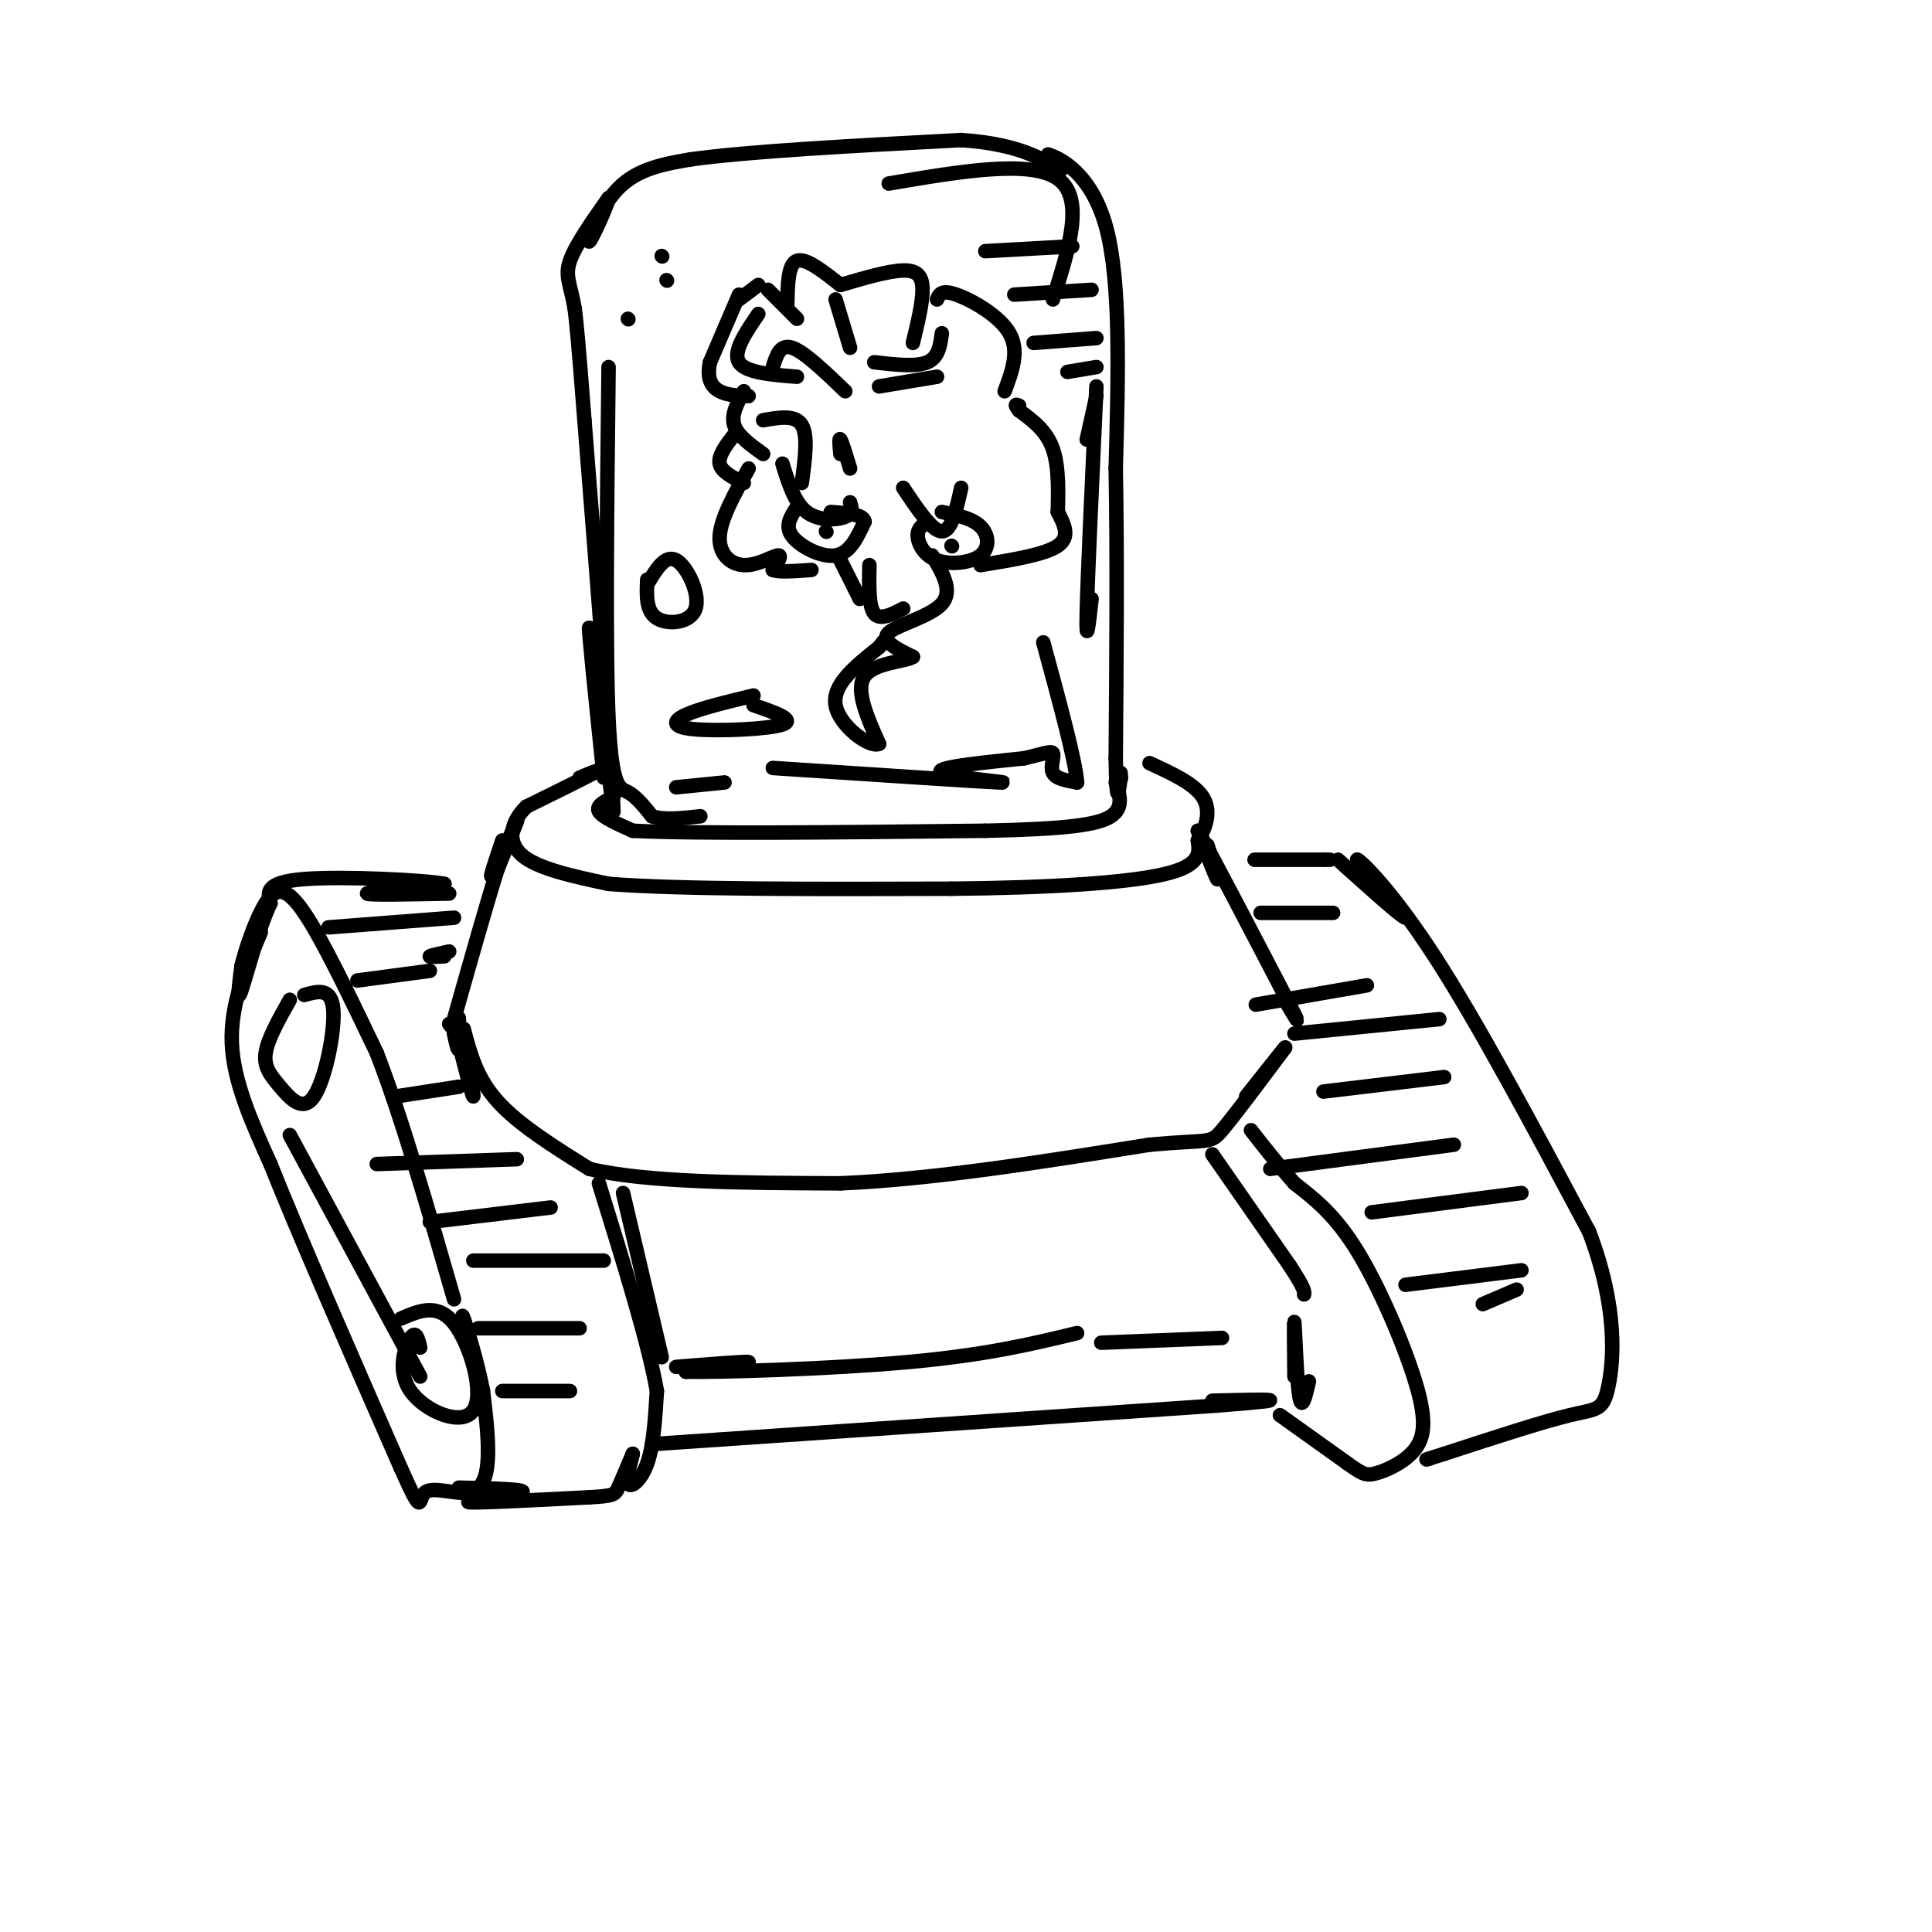 <svg viewBox='0 0 400 400' version='1.1' xmlns='http://www.w3.org/2000/svg' xmlns:xlink='http://www.w3.org/1999/xlink'><g fill='none' stroke='rgb(0,0,0)' stroke-width='3' stroke-linecap='round' stroke-linejoin='round'><path d='M125,161c-1.667,-16.083 -3.333,-32.167 -3,-31c0.333,1.167 2.667,19.583 5,38'/><path d='M127,168c-0.167,-7.167 -3.083,-44.083 -6,-81'/><path d='M121,87c-1.333,-17.333 -1.667,-20.167 -2,-23'/><path d='M119,64c-0.889,-5.222 -2.111,-6.778 -1,-10c1.111,-3.222 4.556,-8.111 8,-13'/><path d='M126,41c0.155,0.607 -3.458,8.625 -4,9c-0.542,0.375 1.988,-6.893 6,-11c4.012,-4.107 9.506,-5.054 15,-6'/><path d='M143,33c11.833,-1.667 33.917,-2.833 56,-4'/><path d='M199,29c13.244,0.844 18.356,4.956 20,6c1.644,1.044 -0.178,-0.978 -2,-3'/><path d='M217,32c2.267,0.644 8.933,3.756 12,15c3.067,11.244 2.533,30.622 2,50'/><path d='M231,97c0.333,18.333 0.167,39.167 0,60'/><path d='M231,157c0.167,10.667 0.583,7.333 1,4'/><path d='M232,161c0.167,0.500 0.083,-0.250 0,-1'/><path d='M127,165c-1.833,0.917 -3.667,1.833 -3,3c0.667,1.167 3.833,2.583 7,4'/><path d='M131,172c13.333,0.667 43.167,0.333 73,0'/><path d='M204,172c17.089,-0.356 23.311,-1.244 26,-3c2.689,-1.756 1.844,-4.378 1,-7'/><path d='M120,161c2.417,-1.000 4.833,-2.000 3,-1c-1.833,1.000 -7.917,4.000 -14,7'/><path d='M109,167c-3.200,3.044 -4.200,7.156 -1,10c3.200,2.844 10.600,4.422 18,6'/><path d='M126,183c14.833,1.167 42.917,1.083 71,1'/><path d='M197,184c20.511,-0.200 36.289,-1.200 44,-3c7.711,-1.800 7.356,-4.400 7,-7'/><path d='M248,174c1.800,-2.778 2.800,-6.222 1,-9c-1.800,-2.778 -6.400,-4.889 -11,-7'/><path d='M104,174c-1.489,4.400 -2.978,8.800 -2,7c0.978,-1.800 4.422,-9.800 5,-11c0.578,-1.200 -1.711,4.400 -4,10'/><path d='M103,180c-2.167,6.833 -5.583,18.917 -9,31'/><path d='M250,175c1.167,3.750 2.333,7.500 2,7c-0.333,-0.500 -2.167,-5.250 -4,-10'/><path d='M248,172c2.500,4.333 10.750,20.167 19,36'/><path d='M267,208c3.000,5.833 1.000,2.417 -1,-1'/><path d='M94,214c0.422,2.000 0.844,4.000 1,3c0.156,-1.000 0.044,-5.000 0,-6c-0.044,-1.000 -0.022,1.000 0,3'/><path d='M95,214c-0.333,0.167 -1.167,-0.917 -2,-2'/><path d='M92,198c-1.583,0.083 -3.167,0.167 -3,0c0.167,-0.167 2.083,-0.583 4,-1'/><path d='M93,185c-8.417,0.167 -16.833,0.333 -17,0c-0.167,-0.333 7.917,-1.167 16,-2'/><path d='M92,183c-3.644,-0.756 -20.756,-1.644 -29,-1c-8.244,0.644 -7.622,2.822 -7,5'/><path d='M56,187c-2.422,5.000 -4.978,15.000 -6,18c-1.022,3.000 -0.511,-1.000 0,-5'/><path d='M50,200c0.833,-3.488 2.917,-9.708 5,-13c2.083,-3.292 4.167,-3.655 8,2c3.833,5.655 9.417,17.327 15,29'/><path d='M78,218c5.167,13.333 10.583,32.167 16,51'/><path d='M54,193c-3.167,7.500 -6.333,15.000 -6,23c0.333,8.000 4.167,16.500 8,25'/><path d='M56,241c5.833,14.667 16.417,38.833 27,63'/><path d='M83,304c4.831,10.812 3.408,6.341 5,5c1.592,-1.341 6.198,0.447 9,0c2.802,-0.447 3.801,-3.128 4,-7c0.199,-3.872 -0.400,-8.936 -1,-14'/><path d='M100,288c-1.089,-5.733 -3.311,-13.067 -4,-15c-0.689,-1.933 0.156,1.533 1,5'/><path d='M96,215c1.083,5.917 2.167,11.833 2,12c-0.167,0.167 -1.583,-5.417 -3,-11'/><path d='M96,213c1.333,5.083 2.667,10.167 7,15c4.333,4.833 11.667,9.417 19,14'/><path d='M122,242c11.833,2.833 31.917,2.917 52,3'/><path d='M174,245c19.333,-0.833 41.667,-4.417 64,-8'/><path d='M238,237c12.711,-1.156 12.489,-0.044 15,-3c2.511,-2.956 7.756,-9.978 13,-17'/><path d='M266,217c0.833,-1.167 -3.583,4.417 -8,10'/><path d='M95,308c7.267,0.178 14.533,0.356 13,1c-1.533,0.644 -11.867,1.756 -11,2c0.867,0.244 12.933,-0.378 25,-1'/><path d='M122,310c5.089,-0.289 5.311,-0.511 6,-2c0.689,-1.489 1.844,-4.244 3,-7'/><path d='M131,301c0.024,0.333 -1.417,4.667 -1,6c0.417,1.333 2.690,-0.333 4,-4c1.310,-3.667 1.655,-9.333 2,-15'/><path d='M136,288c-1.667,-9.667 -6.833,-26.333 -12,-43'/><path d='M129,247c0.000,0.000 8.000,34.000 8,34'/><path d='M140,283c7.333,-0.583 14.667,-1.167 15,-1c0.333,0.167 -6.333,1.083 -13,2'/><path d='M142,284c6.644,0.133 29.756,-0.533 46,-2c16.244,-1.467 25.622,-3.733 35,-6'/><path d='M135,299c0.000,0.000 117.000,-8.000 117,-8'/><path d='M252,291c19.333,-1.500 9.167,-1.250 -1,-1'/><path d='M228,278c0.000,0.000 25.000,-1.000 25,-1'/><path d='M251,239c0.000,0.000 16.000,23.000 16,23'/><path d='M267,262c3.167,4.833 3.083,5.417 3,6'/><path d='M268,285c-0.067,-6.378 -0.133,-12.756 0,-11c0.133,1.756 0.467,11.644 1,15c0.533,3.356 1.267,0.178 2,-3'/><path d='M265,293c0.000,0.000 14.000,10.000 14,10'/><path d='M279,303c3.079,2.179 3.778,2.628 6,2c2.222,-0.628 5.967,-2.333 8,-5c2.033,-2.667 2.355,-6.295 0,-14c-2.355,-7.705 -7.387,-19.487 -12,-27c-4.613,-7.513 -8.806,-10.756 -13,-14'/><path d='M268,245c-3.667,-4.167 -6.333,-7.583 -9,-11'/><path d='M266,178c-3.667,0.000 -7.333,0.000 -6,0c1.333,0.000 7.667,0.000 14,0'/><path d='M274,178c2.333,0.000 1.167,0.000 0,0'/><path d='M277,178c6.667,6.000 13.333,12.000 14,12c0.667,0.000 -4.667,-6.000 -10,-12'/><path d='M281,178c0.578,0.044 7.022,6.156 16,20c8.978,13.844 20.489,35.422 32,57'/><path d='M329,255c6.024,15.798 5.083,26.792 4,32c-1.083,5.208 -2.310,4.631 -8,6c-5.690,1.369 -15.845,4.685 -26,8'/><path d='M299,301c-4.833,1.500 -3.917,1.250 -3,1'/><path d='M60,207c-2.282,4.056 -4.565,8.112 -5,11c-0.435,2.888 0.976,4.609 3,7c2.024,2.391 4.660,5.451 7,2c2.340,-3.451 4.383,-13.415 4,-18c-0.383,-4.585 -3.191,-3.793 -6,-3'/><path d='M87,279c-0.437,-1.828 -0.874,-3.656 -2,-2c-1.126,1.656 -2.941,6.794 0,11c2.941,4.206 10.638,7.478 13,4c2.362,-3.478 -0.611,-13.708 -4,-18c-3.389,-4.292 -7.195,-2.646 -11,-1'/><path d='M60,235c0.000,0.000 27.000,50.000 27,50'/><path d='M68,192c0.000,0.000 26.000,-2.000 26,-2'/><path d='M74,203c0.000,0.000 15.000,-2.000 15,-2'/><path d='M82,227c0.000,0.000 13.000,-2.000 13,-2'/><path d='M78,241c0.000,0.000 29.000,-1.000 29,-1'/><path d='M89,253c0.000,0.000 25.000,-3.000 25,-3'/><path d='M98,261c0.000,0.000 27.000,0.000 27,0'/><path d='M99,275c0.000,0.000 21.000,0.000 21,0'/><path d='M104,288c0.000,0.000 14.000,0.000 14,0'/><path d='M261,189c0.000,0.000 15.000,0.000 15,0'/><path d='M260,208c0.000,0.000 23.000,-4.000 23,-4'/><path d='M268,214c0.000,0.000 30.000,-3.000 30,-3'/><path d='M274,226c0.000,0.000 25.000,-3.000 25,-3'/><path d='M263,242c0.000,0.000 38.000,-5.000 38,-5'/><path d='M284,251c0.000,0.000 31.000,-4.000 31,-4'/><path d='M291,266c0.000,0.000 24.000,-3.000 24,-3'/><path d='M307,270c0.000,0.000 7.000,-3.000 7,-3'/><path d='M153,61c0.000,0.000 -6.000,14.000 -6,14'/><path d='M147,75c-0.756,3.467 0.356,5.133 2,6c1.644,0.867 3.822,0.933 6,1'/><path d='M153,62c0.000,0.000 4.000,-3.000 4,-3'/><path d='M157,65c-2.667,3.917 -5.333,7.833 -4,10c1.333,2.167 6.667,2.583 12,3'/><path d='M160,76c0.750,-2.417 1.500,-4.833 4,-4c2.500,0.833 6.750,4.917 11,9'/><path d='M159,60c0.000,0.000 6.000,6.000 6,6'/><path d='M163,63c0.083,-4.167 0.167,-8.333 2,-9c1.833,-0.667 5.417,2.167 9,5'/><path d='M173,62c0.000,0.000 3.000,10.000 3,10'/><path d='M174,59c5.000,-1.467 10.000,-2.933 13,-3c3.000,-0.067 4.000,1.267 4,4c0.000,2.733 -1.000,6.867 -2,11'/><path d='M181,75c4.333,0.500 8.667,1.000 11,0c2.333,-1.000 2.667,-3.500 3,-6'/><path d='M182,80c0.000,0.000 12.000,-2.000 12,-2'/><path d='M194,62c0.444,-1.044 0.889,-2.089 4,-1c3.111,1.089 8.889,4.311 11,8c2.111,3.689 0.556,7.844 -1,12'/><path d='M154,81c-1.333,2.417 -2.667,4.833 -2,7c0.667,2.167 3.333,4.083 6,6'/><path d='M158,87c3.333,-0.583 6.667,-1.167 8,1c1.333,2.167 0.667,7.083 0,12'/><path d='M162,96c1.244,4.044 2.489,8.089 5,10c2.511,1.911 6.289,1.689 8,1c1.711,-0.689 1.356,-1.844 1,-3'/><path d='M174,94c-0.167,-1.750 -0.333,-3.500 0,-3c0.333,0.500 1.167,3.250 2,6'/><path d='M187,101c3.000,4.500 6.000,9.000 8,9c2.000,0.000 3.000,-4.500 4,-9'/><path d='M165,105c-1.289,1.933 -2.578,3.867 -1,6c1.578,2.133 6.022,4.467 9,4c2.978,-0.467 4.489,-3.733 6,-7'/><path d='M179,108c-0.167,-1.500 -3.583,-1.750 -7,-2'/><path d='M192,108c-1.038,0.715 -2.077,1.429 -2,3c0.077,1.571 1.268,3.998 4,5c2.732,1.002 7.005,0.577 9,-1c1.995,-1.577 1.713,-4.308 0,-6c-1.713,-1.692 -4.856,-2.346 -8,-3'/><path d='M171,110c0.000,0.000 0.100,0.100 0.1,0.1'/><path d='M197,113c0.000,0.000 0.100,0.100 0.1,0.1'/><path d='M174,116c0.000,0.000 4.000,8.000 4,8'/><path d='M180,117c-0.083,4.250 -0.167,8.500 1,10c1.167,1.500 3.583,0.250 6,-1'/><path d='M193,115c2.178,3.667 4.356,7.333 2,10c-2.356,2.667 -9.244,4.333 -11,6c-1.756,1.667 1.622,3.333 5,5'/><path d='M189,136c-1.578,1.044 -8.022,1.156 -10,4c-1.978,2.844 0.511,8.422 3,14'/><path d='M182,154c-1.933,0.933 -8.267,-3.733 -9,-8c-0.733,-4.267 4.133,-8.133 9,-12'/><path d='M182,134c1.500,-2.000 0.750,-1.000 0,0'/><path d='M152,90c-1.667,2.167 -3.333,4.333 -3,6c0.333,1.667 2.667,2.833 5,4'/><path d='M155,97c-2.887,5.161 -5.774,10.321 -6,14c-0.226,3.679 2.208,5.875 5,6c2.792,0.125 5.940,-1.821 7,-2c1.060,-0.179 0.030,1.411 -1,3'/><path d='M160,118c1.167,0.500 4.583,0.250 8,0'/><path d='M203,117c6.667,-1.083 13.333,-2.167 16,-4c2.667,-1.833 1.333,-4.417 0,-7'/><path d='M219,106c0.089,-3.622 0.311,-9.178 -1,-13c-1.311,-3.822 -4.156,-5.911 -7,-8'/><path d='M211,85c-1.167,-1.500 -0.583,-1.250 0,-1'/><path d='M134,120c-0.143,3.280 -0.286,6.560 2,8c2.286,1.440 7.000,1.042 8,-2c1.000,-3.042 -1.714,-8.726 -4,-10c-2.286,-1.274 -4.143,1.863 -6,5'/><path d='M130,66c0.000,0.000 0.100,0.100 0.1,0.1'/><path d='M137,53c0.000,0.000 0.100,0.100 0.1,0.1'/><path d='M138,58c0.000,0.000 0.100,0.100 0.1,0.1'/><path d='M126,76c-0.333,29.267 -0.667,58.533 0,73c0.667,14.467 2.333,14.133 4,15c1.667,0.867 3.333,2.933 5,5'/><path d='M135,169c2.500,0.833 6.250,0.417 10,0'/><path d='M140,163c0.000,0.000 10.000,-1.000 10,-1'/><path d='M156,144c-5.571,1.345 -11.143,2.690 -14,4c-2.857,1.310 -3.000,2.583 2,3c5.000,0.417 15.143,-0.024 18,-1c2.857,-0.976 -1.571,-2.488 -6,-4'/><path d='M160,159c21.556,1.422 43.111,2.844 47,3c3.889,0.156 -9.889,-0.956 -12,-2c-2.111,-1.044 7.444,-2.022 17,-3'/><path d='M212,157c4.048,-0.905 5.667,-1.667 6,-1c0.333,0.667 -0.619,2.762 0,4c0.619,1.238 2.810,1.619 5,2'/><path d='M223,162c-0.333,-4.500 -3.667,-16.750 -7,-29'/><path d='M184,38c14.667,-2.500 29.333,-5.000 35,-1c5.667,4.000 2.333,14.500 -1,25'/><path d='M204,52c0.000,0.000 18.000,-1.000 18,-1'/><path d='M210,61c0.000,0.000 16.000,-1.000 16,-1'/><path d='M214,71c0.000,0.000 13.000,-1.000 13,-1'/><path d='M221,77c0.000,0.000 6.000,-1.000 6,-1'/><path d='M225,91c0.000,0.000 2.000,-9.000 2,-9'/><path d='M227,80c-0.917,19.833 -1.833,39.667 -2,47c-0.167,7.333 0.417,2.167 1,-3'/></g>
</svg>